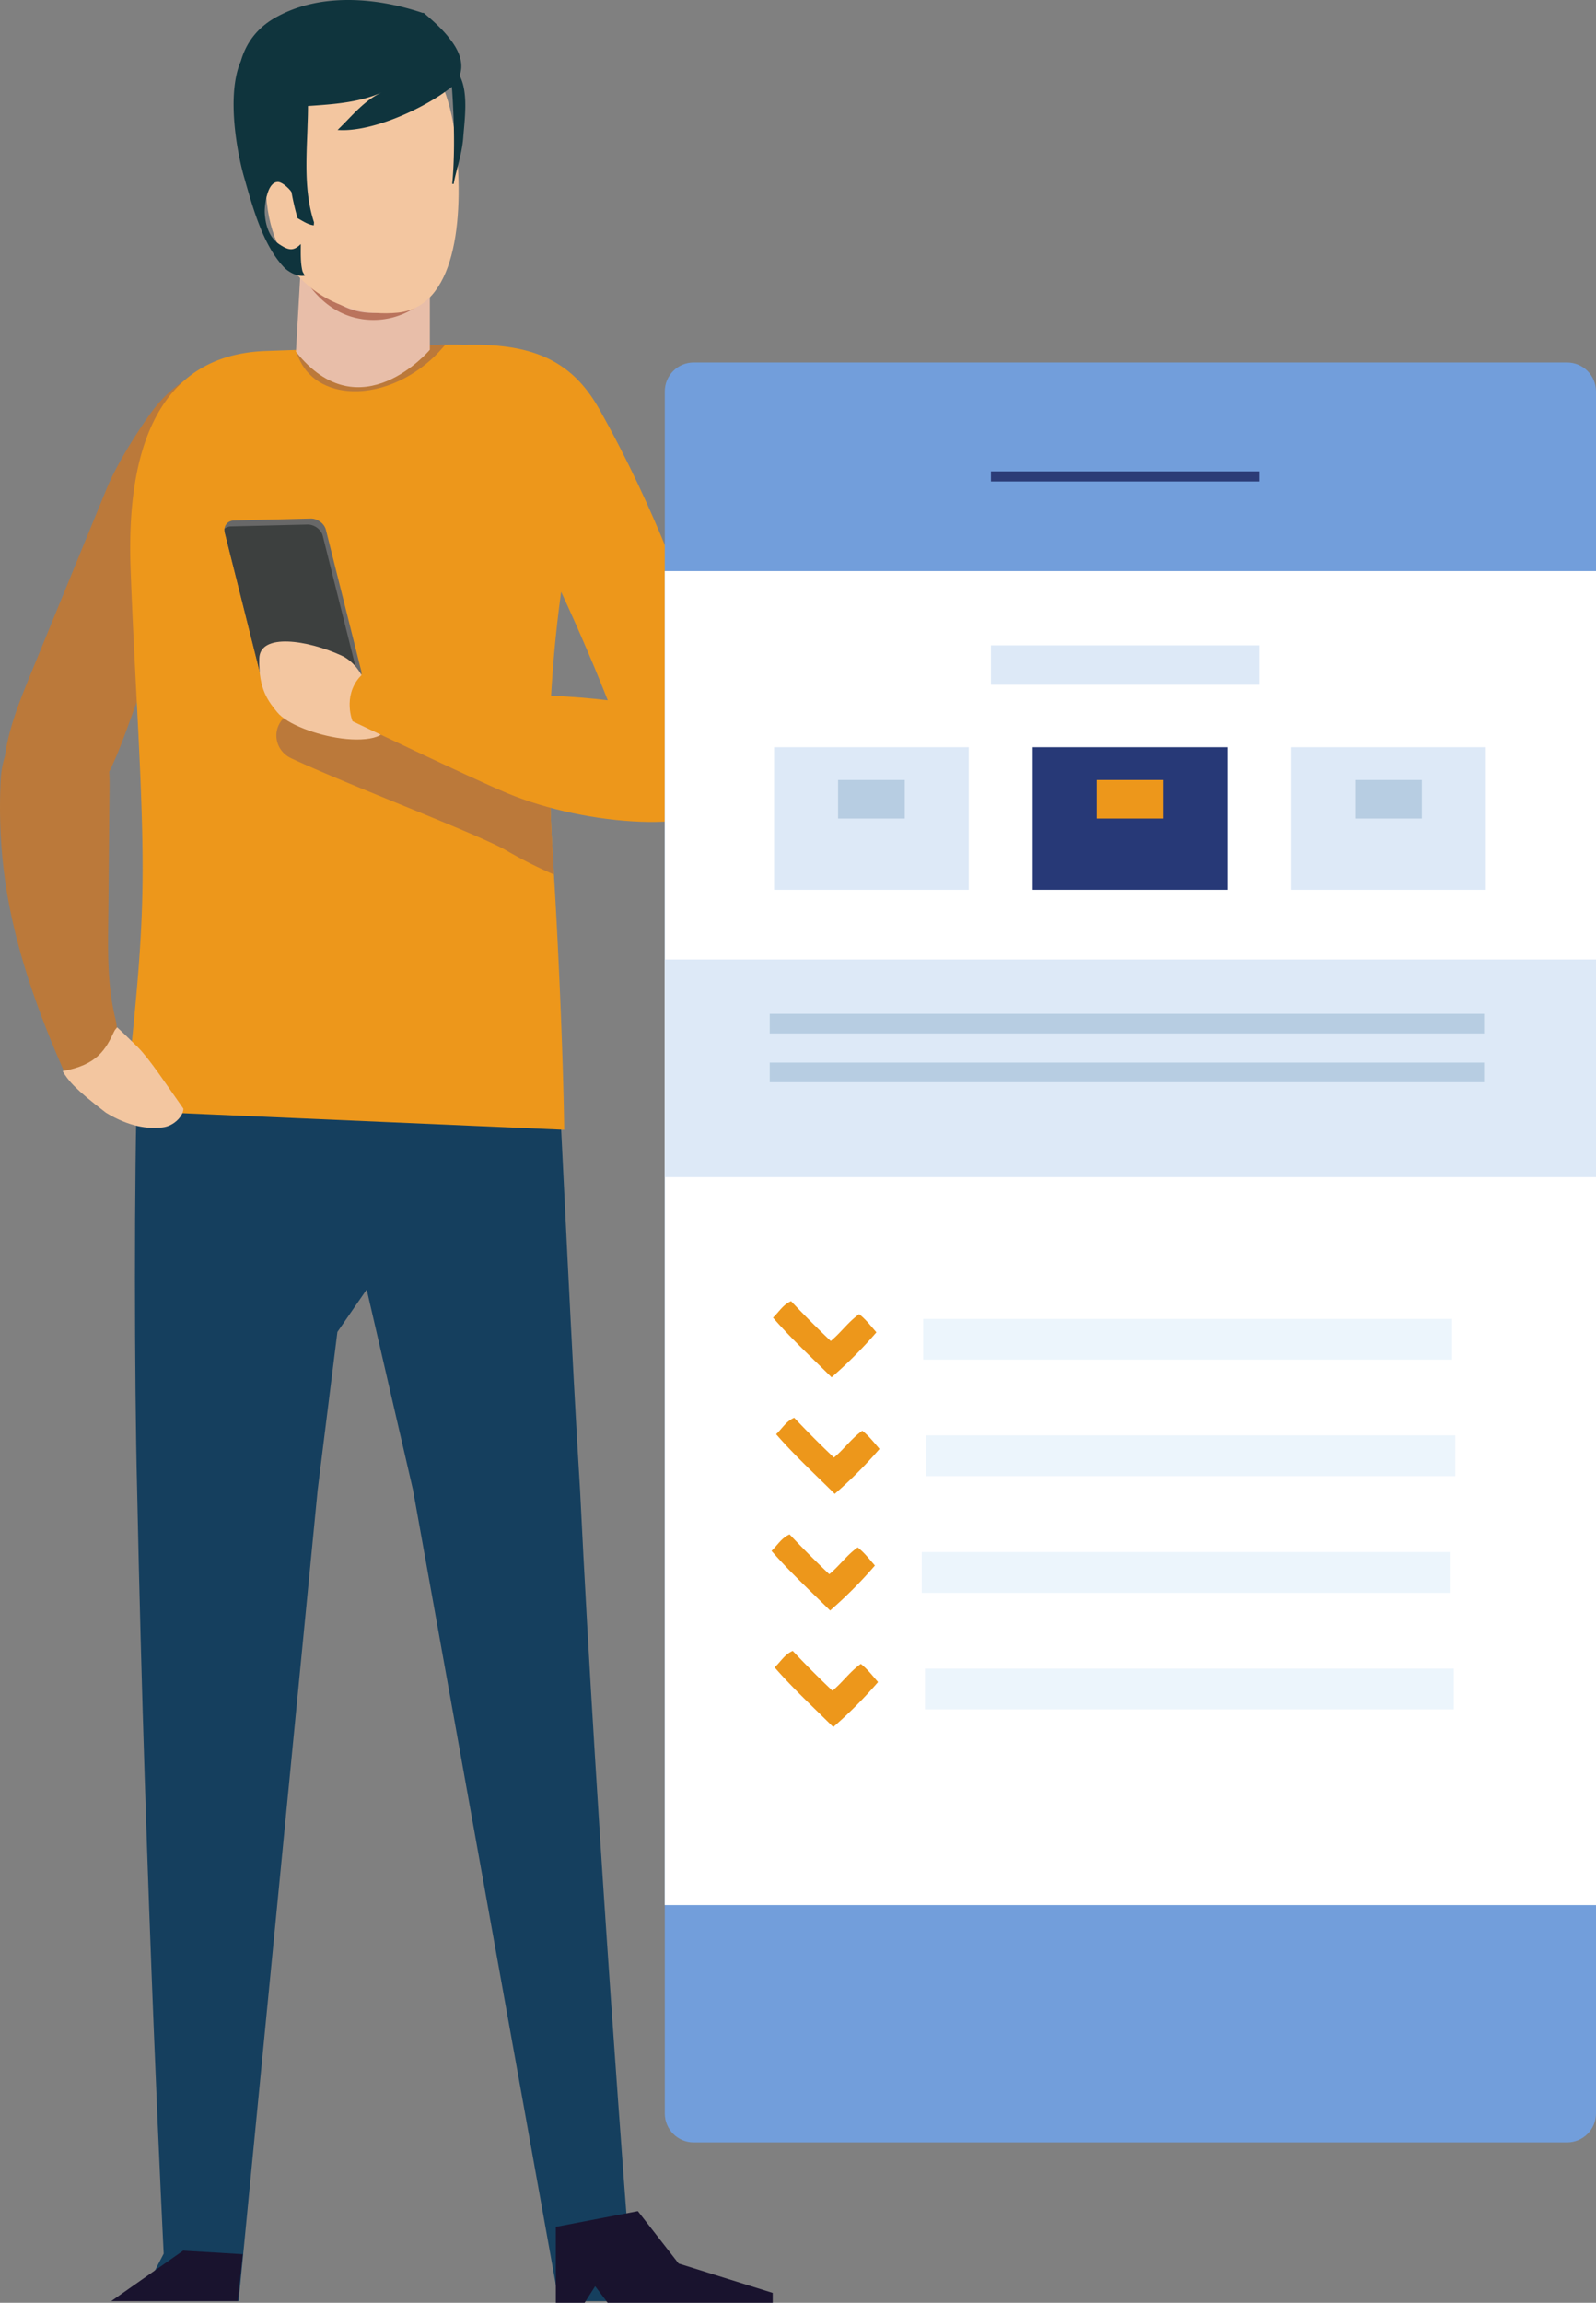 <svg width="86" height="124" fill="none" xmlns="http://www.w3.org/2000/svg"><rect width="100%" height="100%" fill="#808080" stroke="none"/><path d="M19.732 65.365a.213.213 0 00.204-.163l1.435-5.51a.219.219 0 00-.15-.264.209.209 0 00-.258.153l-1.435 5.51a.219.219 0 00.15.265.17.17 0 00.054.006v.003z" fill="#49478A"/><path d="M7.405 57.72l22.64-.681c.236 4.384.788 16.477 1.21 23.184.918 18.76 2.643 40.886 2.643 40.886l2.578 2.803h-6.367l-7.856-43.689-2.494-10.785-1.579 2.285-1.062 8.5-4.261 43.689H7.49l1.33-2.557s-.985-19.398-1.431-41.132c-.147-5.883-.17-17.023.019-22.507l-.004.003z" fill="#153F5E"/><path d="M.036 42.048a5.1 5.1 0 01.23-1.33c.21-1.543.82-3.042 1.425-4.515 1.353-3.295 2.702-6.59 4.054-9.884.514-1.253 1.512-2.85 2.316-3.989 1.697-2.403 4.22-3.192 7.397-3.182 1.48.006-2.466 6.266-3.407 7.794-1.394 2.26-1.847 5.007-4.016 9.28-.724 1.428-1.301 3.646-2.15 5.33.02.31.02.62.017.927-.023 2.209-.042 4.417-.064 6.625-.02 1.997-.087 3.86.392 5.803.194.786-.09 1.608-.791 2.177-1.05.85-1.91.782-1.91.782-1.324-2.984-2.453-6.059-3.05-9.22a27.649 27.649 0 01-.306-2.041 28.607 28.607 0 01-.137-4.557z" fill="#BB793A"/><path d="M6.838 59.815l23.565 1.023c-.063-4.346-.347-10.396-.555-13.745a14.808 14.808 0 01-.031-.62 82.452 82.452 0 01-.192-7.196c.02-.886.06-1.796.131-2.742.105-1.534.27-3.16.517-4.928.34-2.467 1.805-5.94 1.425-7.845-.472-2.308-2.427-4.09-4.816-4.826a8.248 8.248 0 00-2.75-.377l-9.795.339c-6.75.233-7.473 7.056-7.3 11.747.133 3.717.366 7.436.526 11.16.204 5.068.181 7.618-.297 12.651-.134 1.467-.405 3.864-.434 5.36h.006z" fill="#ED971B"/><path d="M15.696 40.834c2.97 1.393 10.124 4.106 11.579 4.956.803.47 1.677.911 2.574 1.301a14.658 14.658 0 01-.032-.62 82.547 82.547 0 01-.201-6.525c-2.9-.678-5.94-1.58-7.936-2.455-.8-.345-3.658-1.99-4.207-1.07-.408.7-1.28 1.498-2.083 2.157-.778.63-.619 1.825.306 2.256z" fill="#BB793A"/><path d="M12.098 28.471a.896.896 0 00.013.205l1.9 7.564a.87.87 0 00.83.617l4.112-.1a.684.684 0 00.35-.114v-.01c.15-.118.214-.306.157-.527l-1.898-7.574c-.083-.342-.456-.616-.823-.607l-4.112.1c-.293.006-.497.19-.529.443v.003z" fill="#686868"/><path d="M12.098 28.47a.89.89 0 00.013.204l1.9 7.565a.87.87 0 00.83.617l4.111-.1a.683.683 0 00.351-.115v-.01a.41.41 0 00-.013-.204l-1.898-7.573c-.082-.342-.455-.617-.832-.608l-4.111.1a.589.589 0 00-.351.124z" fill="#3D403F"/><path d="M18.4 35.3c1.404.642 1.625 2.726 2.173 3.467.667.898-.695 1.189-2.169.997-1.32-.172-2.938-.757-3.467-1.413-.447-.552-1.018-1.217-.966-2.901.041-1.374 2.596-.99 4.43-.15z" fill="#F3C6A0"/><path d="M19.35 36.493c.539-.642 1.106-.172 1.904.08 2.855.898 7.805.678 11.495 1.135-.248-.617-.485-1.211-.705-1.739-2.181-5.202-3.47-7.404-4.306-9.267-.781-1.742-4.35-8.076-2.886-8.127 3.722-.128 5.92.758 7.435 3.448 3.177 5.65 4.756 10.476 5.805 13.445.68 1.92 1.55 3.154 1.68 5.014.007.054.007 1.262.01 1.316.042.889-.105.49-.542 1-.045.09-.083.18-.13.272-.97 1.802-7.439 1.457-11.777-.358-2.057-.863-8.337-3.876-8.337-3.876s-.527-1.291.357-2.346l-.003.003z" fill="#ED971B"/><path d="M15.952 18.841c.051.221.131.425.233.62.51 1.023 1.637 1.656 3.11 1.605 1.7-.058 3.429-1.013 4.58-2.368.042-.042.083-.093.118-.138l-8.04.278v.003z" fill="#BB793A"/><path d="M23.162 13.62v5.214s-3.76 4.465-7.215.106l.303-5.318h6.915l-.003-.003z" fill="#E8BEA9"/><path d="M19.481 17.181c.093.013.185.026.278.032a4.087 4.087 0 003.094-1.026.18.18 0 00.003-.265c-.077-.077-.204-.086-.28-.016a3.687 3.687 0 01-2.8.93c-1.092-.09-2.023-.642-2.773-1.649a.21.21 0 00-.277-.054c-.09.057-.109.172-.045.262.75 1.006 1.71 1.617 2.797 1.783l.003.003z" fill="#BA745D"/><path d="M24.57 7.685c.453 4.253-.058 8.852-3.142 9.152-3.209.313-6.596-1.668-7.05-5.921-.452-4.254 1.66-8.27 4.712-8.974 3.052-.703 5.03 1.49 5.48 5.743z" fill="#F3C6A0"/><path d="M24.77 4.062c.16-.44.109-.958-.232-1.537a3.384 3.384 0 00-.243-.358c-.389-.537-.95-1.042-1.467-1.476-.016 0-.038 0-.05.006-2.537-.853-5.471-1.058-7.765.157-1.122.575-1.748 1.438-2.034 2.435-.594 1.342-.418 3.506-.093 5.129.086.444.185.844.284 1.182.447 1.563 1.017 3.679 2.2 4.861.246.214.645.431 1.005.387l.052-.01c-.042-.07-.087-.144-.125-.224-.118-.473-.093-1.003-.093-1.473-.178.176-.321.265-.49.278-.16.013-.339-.054-.581-.21-.628-.368-.845-1.075-.874-1.806 0-.189.029-.521.105-.834.003-.004.003-.01.007-.013.057-.224.137-.432.255-.575.092-.112.204-.183.344-.183.195 0 .523.269.696.493.012.019.025.041.038.057.038.224.083.444.134.659.054.249.124.498.195.744.277.15.558.348.87.383l.013-.162c-.443-1.35-.434-2.774-.386-4.203.013-.348.029-.696.038-1.045.013-.323.023-.645.023-.965v-.051c1.378-.093 2.781-.189 3.964-.729-.459.218-.848.518-1.205.854-.122.111-.236.227-.351.342-.274.278-.54.562-.813.824 1.569.121 3.916-.818 5.508-1.86.23-.153.443-.303.638-.457l.006.007.007.01c.028.367.05.74.067 1.118.067 1.342.073 2.732-.048 4.087.022 0 .048 0 .073.006.064-.358.16-.706.249-1.054.121-.473.233-.95.271-1.451.073-.978.29-2.432-.2-3.343h.009z" fill="#0F343D"/><path d="M7.433 56.394c-.354-.339-.737-.725-1.12-1.074-.05.064-.114.122-.153.202-.465.987-.915 1.828-2.79 2.154.318.517.615.923 2.344 2.246 1.273.764 2.258.879 3.05.786.637-.073 1.128-.648 1.119-1.006-.893-1.263-1.825-2.685-2.453-3.308h.003z" fill="#F3C6A0"/><path d="M9.868 121.193l3.215.192-.274 2.525H5.996l3.872-2.717zM41.636 124h-8.893l-.673-.892-.568.892H29.95v-4.088l4.42-.847 2.198 2.822 5.069 1.582V124z" fill="#19132E"/><path d="M37.377 19.519h47.066c.86 0 1.557.698 1.557 1.56v92.725c0 .862-.697 1.56-1.557 1.56H37.377c-.86 0-1.556-.698-1.556-1.56V21.078c0-.861.696-1.56 1.556-1.56z" fill="#729EDB"/><path d="M35.82 30.752H86v71.833H35.82V30.752z" fill="#fff"/><path d="M53.396 25.382h14.458v.544H53.396v-.544z" fill="#2C3C77"/><path d="M49.747 71.02h28.499v2.195h-28.5v-2.196z" fill="#ECF5FC"/><path d="M41.651 70.95c.986 1.138 2.093 2.154 3.158 3.215a23.68 23.68 0 002.415-2.422c-.297-.339-.571-.7-.929-.978-.583.41-.985.997-1.53 1.445a54.224 54.224 0 01-2.138-2.145c-.434.186-.654.585-.973.885h-.003z" fill="#ED971B"/><path d="M35.82 51.669H86v11.719H35.82v-11.72zM53.396 34.75h14.458v2.122H53.396V34.75z" fill="#DDE9F7"/><path d="M55.643 40.236h10.49v7.68h-10.49v-7.68z" fill="#273977"/><path d="M69.574 40.236h10.49v7.68h-10.49v-7.68zm-27.864 0h10.491v7.68h-10.49v-7.68z" fill="#DDE9F7"/><path d="M49.918 77.29h28.499v2.196h-28.5V77.29z" fill="#ECF5FC"/><path d="M41.821 77.228c.986 1.138 2.093 2.154 3.158 3.215a23.7 23.7 0 002.415-2.422c-.297-.339-.572-.7-.929-.978-.584.409-.985.997-1.53 1.444a54.088 54.088 0 01-2.138-2.144c-.434.185-.654.585-.973.885h-.003z" fill="#ED971B"/><path d="M49.669 83.576h28.499v2.196h-28.5v-2.196z" fill="#ECF5FC"/><path d="M41.572 83.51c.986 1.137 2.092 2.153 3.158 3.214a23.688 23.688 0 002.414-2.422c-.296-.339-.57-.7-.928-.978-.584.409-.985.997-1.53 1.444a54.156 54.156 0 01-2.138-2.144c-.434.185-.654.585-.973.885h-.003z" fill="#ED971B"/><path d="M49.839 89.85h28.499v2.195h-28.5V89.85z" fill="#ECF5FC"/><path d="M41.74 89.783c.986 1.137 2.093 2.153 3.159 3.215a23.7 23.7 0 002.414-2.423c-.296-.338-.57-.7-.928-.978-.584.41-.985.997-1.53 1.445a54.156 54.156 0 01-2.138-2.145c-.434.186-.654.585-.973.886h-.003zm17.353-47.782h3.594v2.077h-3.594v-2.077z" fill="#ED971B"/><path d="M73.022 42.001h3.595v2.077h-3.595v-2.077zm-27.864 0h3.595v2.077h-3.595v-2.077zm-3.682 12.592H79.97v1.057H41.476v-1.057zm0 2.626H79.97v1.057H41.476V57.22z" fill="#B7CDE2"/></svg>